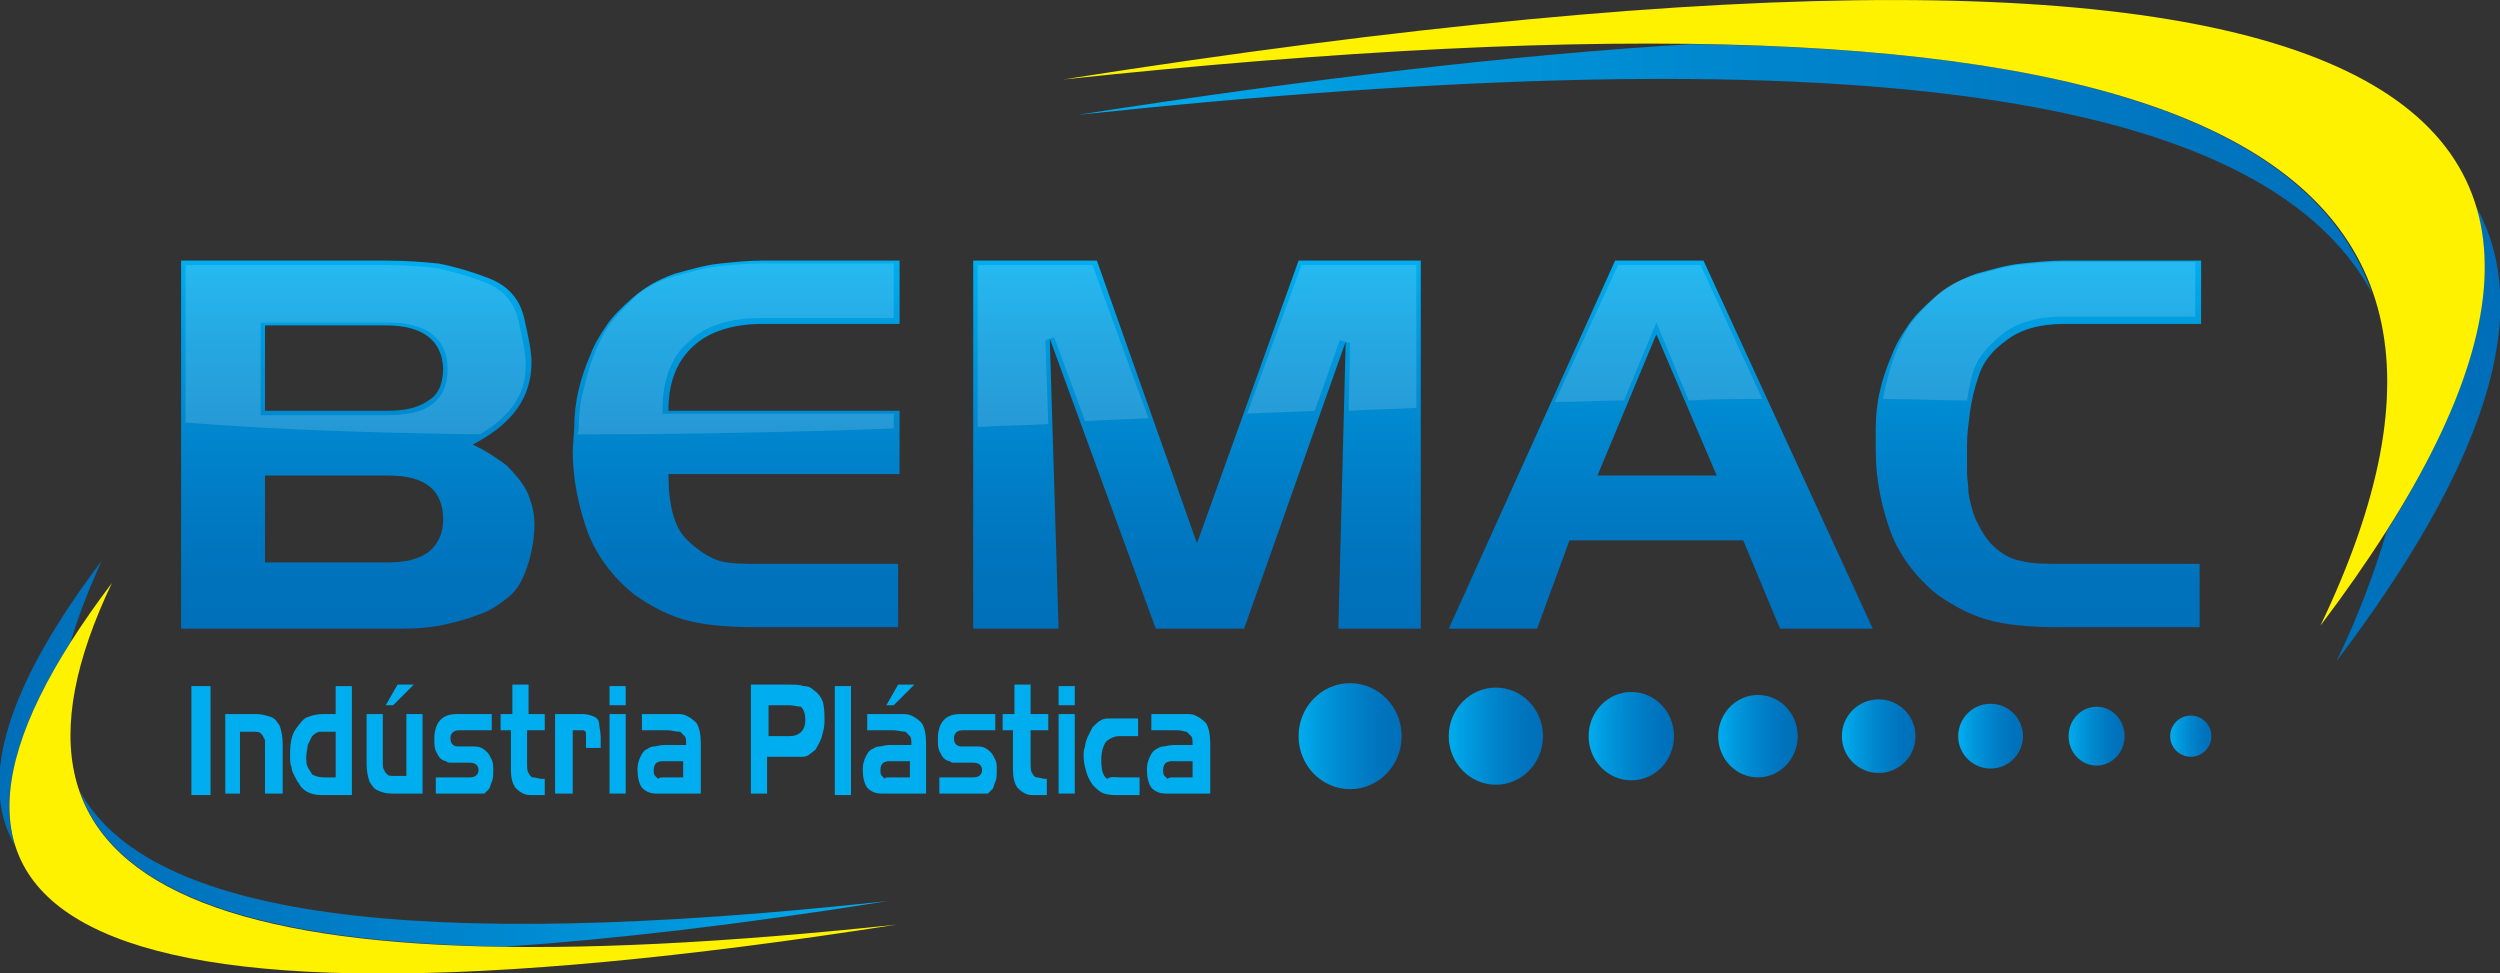 <?xml version="1.0" encoding="utf-8"?>
<!-- Generator: Adobe Illustrator 19.0.0, SVG Export Plug-In . SVG Version: 6.00 Build 0)  -->
<svg version="1.1" id="Layer_1" xmlns="http://www.w3.org/2000/svg" xmlns:xlink="http://www.w3.org/1999/xlink" x="0px" y="0px"
	 width="169.8px" height="66.1px" viewBox="0 0 169.8 66.1" enable-background="new 0 0 169.8 66.1" xml:space="preserve">
<rect x="0" y="0" width="169.8" height="66.1" fill="#333333" stroke="none"/>
<g>
	<linearGradient id="SVGID_1_" gradientUnits="userSpaceOnUse" x1="73.245" y1="23.869" x2="169.816" y2="23.869">
		<stop  offset="0" style="stop-color:#00AEEF"/>
		<stop  offset="0.214" style="stop-color:#0099DD"/>
		<stop  offset="0.452" style="stop-color:#0087CE"/>
		<stop  offset="0.67" style="stop-color:#007AC3"/>
		<stop  offset="0.86" style="stop-color:#0072BC"/>
		<stop  offset="1" style="stop-color:#006FBA"/>
	</linearGradient>
	<path fill-rule="evenodd" clip-rule="evenodd" fill="url(#SVGID_1_)" d="M162.1,36.1c-0.8,2.7-1.9,5.7-3.4,8.8
		c10-13.2,13.6-23.7,9.4-31C170,19.6,167.7,27.1,162.1,36.1 M73.2,7.8c51.8-5.5,80.4-1.8,87.9,12.1c-3.8-11-18.9-16.6-46.3-16.9
		C103.1,3.7,89.3,5.3,73.2,7.8z"/>
	<path fill-rule="evenodd" clip-rule="evenodd" fill="#FFF200" d="M72.2,5.4c75.2-8,101.5,3.5,85.4,37.1C184.4,7,165.6-9.3,72.2,5.4
		"/>
	
		<linearGradient id="SVGID_2_" gradientUnits="userSpaceOnUse" x1="-16.503" y1="-272.438" x2="43.758" y2="-272.438" gradientTransform="matrix(-1 0 0 -1 43.758 -221.241)">
		<stop  offset="0" style="stop-color:#00AEEF"/>
		<stop  offset="0.214" style="stop-color:#0099DD"/>
		<stop  offset="0.452" style="stop-color:#0087CE"/>
		<stop  offset="0.67" style="stop-color:#007AC3"/>
		<stop  offset="0.86" style="stop-color:#0072BC"/>
		<stop  offset="1" style="stop-color:#006FBA"/>
	</linearGradient>
	<path fill-rule="evenodd" clip-rule="evenodd" fill="url(#SVGID_2_)" d="M4.8,43.6c0.5-1.7,1.2-3.5,2.1-5.5
		c-6.2,8.2-8.5,14.8-5.9,19.3C-0.1,53.8,1.3,49.2,4.8,43.6 M60.3,61.2c-32.3,3.5-50.2,1.1-54.9-7.5C7.8,60.6,17.2,64,34.3,64.3
		C41.6,63.8,50.3,62.8,60.3,61.2z"/>
	<path fill-rule="evenodd" clip-rule="evenodd" fill="#FFF200" d="M60.9,62.8C14,67.8-2.4,60.6,7.6,39.6
		C-9.1,61.7,2.6,71.9,60.9,62.8"/>
	<g>
		<linearGradient id="SVGID_3_" gradientUnits="userSpaceOnUse" x1="24.265" y1="17.653" x2="24.265" y2="43.05">
			<stop  offset="0" style="stop-color:#00AEEF"/>
			<stop  offset="0.214" style="stop-color:#0099DD"/>
			<stop  offset="0.452" style="stop-color:#0087CE"/>
			<stop  offset="0.67" style="stop-color:#007AC3"/>
			<stop  offset="0.86" style="stop-color:#0072BC"/>
			<stop  offset="1" style="stop-color:#006FBA"/>
		</linearGradient>
		<path fill="url(#SVGID_3_)" d="M27.1,42.7H12.3v-25h13.9c1.4,0,2.6,0.1,3.6,0.2c1,0.2,2.1,0.5,3.4,1c1.3,0.5,2.1,1.4,2.4,2.7
			c0.3,1.3,0.5,2.3,0.5,3c0,2.4-1.3,4.2-4,5.6c0.9,0.4,1.6,0.9,2.3,1.4c0.6,0.6,1.1,1.2,1.4,1.8c0.3,0.7,0.5,1.4,0.5,2.2
			c0,0.7-0.1,1.6-0.4,2.6c-0.3,1-0.7,1.8-1.3,2.3c-0.6,0.5-1.2,0.9-1.7,1.1c-0.5,0.2-1.3,0.5-2.2,0.7C29.6,42.6,28.5,42.7,27.1,42.7
			z M26.2,22.1H18v5.8h8.3c1.2,0,2.1-0.2,2.8-0.7c0.7-0.4,1-1.2,1-2.2C30,23.1,28.7,22.1,26.2,22.1z M18,32.3v5.9h8.3
			c1.2,0,2.1-0.2,2.8-0.7c0.6-0.5,1-1.2,1-2.2c0-2-1.2-3-3.7-3H18z"/>
		<linearGradient id="SVGID_4_" gradientUnits="userSpaceOnUse" x1="50.003" y1="17.653" x2="50.003" y2="43.05">
			<stop  offset="0" style="stop-color:#00AEEF"/>
			<stop  offset="0.214" style="stop-color:#0099DD"/>
			<stop  offset="0.452" style="stop-color:#0087CE"/>
			<stop  offset="0.67" style="stop-color:#007AC3"/>
			<stop  offset="0.86" style="stop-color:#0072BC"/>
			<stop  offset="1" style="stop-color:#006FBA"/>
		</linearGradient>
		<path fill="url(#SVGID_4_)" d="M61.1,17.7V22h-9.3c-2,0-3.6,0.5-4.7,1.5c-1.1,1-1.7,2.4-1.7,4.4h15.7v4.3H45.4
			c0,2.1,0.4,3.6,1.2,4.4c0.8,0.8,1.6,1.3,2.3,1.5c0.7,0.2,1.7,0.2,2.8,0.2h9.3v4.3h-9.5c-1.8,0-3.3-0.1-4.6-0.4
			c-1.3-0.3-2.5-0.9-3.8-1.8c-1.5-1.2-2.6-2.7-3.2-4.3c-0.6-1.7-1-3.5-1-5.5l0.1-1.5c0-0.9,0.1-1.8,0.3-2.6c0.2-0.9,0.5-1.7,0.8-2.4
			c0.3-0.8,0.7-1.4,1.1-2c0.4-0.6,1-1.2,1.8-1.9c0.8-0.7,1.7-1.2,2.8-1.6c1.1-0.3,2.1-0.6,3.1-0.7c1-0.1,1.9-0.2,2.9-0.2H61.1z"/>
		<linearGradient id="SVGID_5_" gradientUnits="userSpaceOnUse" x1="81.26" y1="17.653" x2="81.26" y2="43.05">
			<stop  offset="0" style="stop-color:#00AEEF"/>
			<stop  offset="0.214" style="stop-color:#0099DD"/>
			<stop  offset="0.452" style="stop-color:#0087CE"/>
			<stop  offset="0.67" style="stop-color:#007AC3"/>
			<stop  offset="0.86" style="stop-color:#0072BC"/>
			<stop  offset="1" style="stop-color:#006FBA"/>
		</linearGradient>
		<path fill="url(#SVGID_5_)" d="M71.9,42.7h-5.8v-25h8.4l6.8,19.2l6.9-19.2h8.3v25h-5.6l0.5-19.5l-6.9,19.5h-6L71.3,23L71.9,42.7z"
			/>
		<linearGradient id="SVGID_6_" gradientUnits="userSpaceOnUse" x1="112.797" y1="17.653" x2="112.797" y2="43.05">
			<stop  offset="0" style="stop-color:#00AEEF"/>
			<stop  offset="0.214" style="stop-color:#0099DD"/>
			<stop  offset="0.452" style="stop-color:#0087CE"/>
			<stop  offset="0.67" style="stop-color:#007AC3"/>
			<stop  offset="0.86" style="stop-color:#0072BC"/>
			<stop  offset="1" style="stop-color:#006FBA"/>
		</linearGradient>
		<path fill="url(#SVGID_6_)" d="M104.4,42.7h-6l11.3-25h6l11.5,25h-6.3l-2.5-6h-11.8L104.4,42.7z M108.5,32.3h8.1l-4.1-9.6
			L108.5,32.3z"/>
		<linearGradient id="SVGID_7_" gradientUnits="userSpaceOnUse" x1="138.423" y1="17.653" x2="138.423" y2="43.05">
			<stop  offset="0" style="stop-color:#00AEEF"/>
			<stop  offset="0.214" style="stop-color:#0099DD"/>
			<stop  offset="0.452" style="stop-color:#0087CE"/>
			<stop  offset="0.67" style="stop-color:#007AC3"/>
			<stop  offset="0.86" style="stop-color:#0072BC"/>
			<stop  offset="1" style="stop-color:#006FBA"/>
		</linearGradient>
		<path fill="url(#SVGID_7_)" d="M149.5,17.7v4.3h-9.3c-1.7,0-3,0.4-3.9,1.1c-1,0.7-1.6,1.5-1.9,2.4c-0.3,0.9-0.5,1.7-0.6,2.5
			c-0.1,0.8-0.2,1.5-0.2,2.2v0.5V31c0,0.3,0,0.7,0,1.1c0,0.4,0.1,0.8,0.1,1.4c0.1,0.5,0.2,1.1,0.5,1.8c0.3,0.6,0.6,1.2,1.1,1.7
			c0.6,0.6,1.3,1,2,1.1c0.7,0.2,1.7,0.2,2.8,0.2h9.3v4.3H140c-1.8,0-3.3-0.1-4.6-0.4c-1.3-0.3-2.5-0.9-3.8-1.8
			c-1.5-1.2-2.6-2.7-3.2-4.3c-0.6-1.7-1-3.5-1-5.5v-1.5c0-0.9,0.1-1.8,0.3-2.6c0.2-0.9,0.5-1.7,0.8-2.4c0.3-0.8,0.7-1.4,1.1-2
			c0.4-0.6,1-1.2,1.8-1.9c0.8-0.7,1.7-1.2,2.8-1.6c1.1-0.3,2.1-0.6,3.1-0.7c1-0.1,1.9-0.2,2.9-0.2H149.5z"/>
	</g>
	<g>
		<path fill="#00AEEF" d="M13,46.6h1.3v7.4H13V46.6z"/>
		<path fill="#00AEEF" d="M16.4,53.9h-1.1v-5.4h2.1c0.4,0,0.7,0.1,1,0.2c0.3,0.1,0.4,0.3,0.6,0.6c0.1,0.3,0.2,0.7,0.2,1.2v3.4H18
			v-3.2c0-0.1,0-0.2,0-0.3c0-0.1,0-0.2-0.1-0.3c0-0.1-0.1-0.2-0.2-0.3c-0.1-0.1-0.3-0.1-0.5-0.1h-0.9V53.9z"/>
		<path fill="#00AEEF" d="M22.8,46.6h1.1v7.4h-2.1c-0.4,0-0.7-0.1-0.9-0.2c-0.2-0.1-0.3-0.2-0.4-0.3c-0.1-0.1-0.1-0.1-0.2-0.3
			c-0.1-0.1-0.2-0.3-0.3-0.5c-0.1-0.2-0.2-0.4-0.2-0.6c-0.1-0.2-0.1-0.5-0.1-0.7v-0.1c0-0.8,0.1-1.4,0.4-1.8
			c0.3-0.4,0.5-0.7,0.8-0.8c0.3-0.1,0.6-0.2,1-0.2h0.9V46.6z M22.5,52.8h0.3v-3.1l-0.3,0h-0.3l-0.5,0c-0.1,0-0.3,0.1-0.5,0.3
			c-0.1,0.2-0.2,0.4-0.3,0.6c0,0.2-0.1,0.5-0.1,0.8c0,0.3,0,0.5,0.1,0.7c0.1,0.2,0.2,0.3,0.3,0.5c0.2,0.1,0.4,0.2,0.8,0.2h0.1H22.5z
			"/>
		<path fill="#00AEEF" d="M27.6,48.5h1.1v5.4h-2.1c-0.4,0-0.7-0.1-0.9-0.2c-0.3-0.1-0.4-0.3-0.6-0.6c-0.1-0.3-0.2-0.7-0.2-1.2v-3.4
			H26v3.3c0,0.2,0,0.4,0.1,0.5c0,0.1,0.1,0.2,0.2,0.3c0.1,0.1,0.2,0.1,0.4,0.1h0.9V48.5z M26.7,47.9h-0.5l0.8-1.4h1.1L26.7,47.9z"/>
		<path fill="#00AEEF" d="M32.4,53.9h-2.8v-1.1h2.3c0.4,0,0.6-0.2,0.6-0.5c0-0.3-0.2-0.5-0.6-0.5h-1c-0.1,0-0.2,0-0.3,0
			c-0.1,0-0.2,0-0.3-0.1c-0.1,0-0.3-0.1-0.4-0.2c-0.1-0.1-0.2-0.3-0.3-0.5c-0.1-0.2-0.1-0.5-0.1-0.8c0-1.1,0.5-1.7,1.5-1.7h2.4v1.1
			h-2h-0.1h-0.1c-0.3,0-0.5,0.1-0.6,0.4v0.2c0,0.3,0.2,0.5,0.5,0.5h1c0.2,0,0.4,0,0.6,0.1c0.2,0.1,0.3,0.2,0.4,0.3
			c0.1,0.1,0.2,0.3,0.3,0.5c0.1,0.2,0.1,0.4,0.1,0.7c0,0.3,0,0.6-0.1,0.8c-0.1,0.2-0.1,0.4-0.2,0.5c-0.1,0.1-0.2,0.2-0.3,0.3
			C32.9,53.9,32.7,53.9,32.4,53.9z"/>
		<path fill="#00AEEF" d="M34.7,49.6H34v-1.1h0.8v-2h1.1v2H37v1.1h-1.2v2.2c0,0.3,0,0.6,0.1,0.7c0.1,0.2,0.2,0.3,0.3,0.3
			c0.2,0,0.4,0.1,0.6,0.1H37v1.1h-1c-0.4,0-0.7-0.2-1-0.5c-0.2-0.3-0.3-0.7-0.3-1.2V49.6z"/>
		<path fill="#00AEEF" d="M38.8,53.9h-1.1v-5.4h1.9c0.3,0,0.6,0.1,0.8,0.2c0.2,0.1,0.3,0.3,0.3,0.5c0,0.2,0.1,0.5,0.1,0.9v0.4v0.3
			h-1v-0.4c0-0.3,0-0.5,0-0.6c0-0.1-0.1-0.2-0.2-0.2c-0.1,0-0.1,0-0.2,0c-0.1,0-0.1,0-0.3,0h-0.2V53.9z"/>
		<path fill="#00AEEF" d="M41.4,46.6h1.1v1.3h-1.1V46.6z M41.4,48.5h1.1v5.4h-1.1V48.5z"/>
		<path fill="#00AEEF" d="M45.4,49.6h-1.8v-1.1h2.3c0.3,0,0.5,0,0.7,0.1c0.2,0.1,0.4,0.2,0.7,0.5c0.2,0.3,0.3,0.8,0.3,1.4v3.4h-3
			c-0.4,0-0.7-0.1-1-0.4c-0.2-0.3-0.3-0.7-0.3-1.2v-0.1c0-0.3,0.1-0.6,0.2-0.8c0.1-0.2,0.2-0.4,0.4-0.5c0.2-0.1,0.3-0.2,0.5-0.2
			c0.2,0,0.4-0.1,0.7-0.1h1.5c0-0.3,0-0.5-0.1-0.6c-0.1-0.1-0.2-0.2-0.3-0.3C45.8,49.7,45.6,49.6,45.4,49.6z M45,52.8h1.4v-1.1h-1.3
			c-0.2,0-0.3,0-0.5,0.1c-0.1,0.1-0.2,0.2-0.2,0.5c0,0.2,0,0.3,0.1,0.4c0.1,0.1,0.1,0.1,0.2,0.2C44.8,52.8,44.9,52.8,45,52.8z"/>
		<path fill="#00AEEF" d="M52.2,53.9H51v-7.4h2.6c0.4,0,0.7,0,1,0.1c0.3,0,0.5,0.1,0.7,0.3c0.3,0.2,0.5,0.5,0.6,0.8
			C56,48.2,56,48.5,56,49c0,0.4-0.1,0.7-0.2,1.1c-0.1,0.3-0.3,0.6-0.4,0.8c-0.2,0.2-0.4,0.3-0.5,0.4c-0.2,0.1-0.3,0.1-0.4,0.1
			c-0.1,0-0.2,0-0.3,0h-0.7h-1.4V53.9z M53.6,47.9h-1.4V50h1.4c0.7,0,1.1-0.4,1.1-1.1c0-0.4-0.1-0.7-0.3-0.9
			C54.2,48,53.9,47.9,53.6,47.9z"/>
		<path fill="#00AEEF" d="M56.7,46.6h1.1v7.4h-1.1V46.6z"/>
		<path fill="#00AEEF" d="M60.7,49.6h-1.8v-1.1h2.3c0.3,0,0.5,0,0.7,0.1c0.2,0.1,0.4,0.2,0.7,0.5c0.2,0.3,0.3,0.8,0.3,1.4v3.4h-3
			c-0.4,0-0.7-0.1-1-0.4c-0.2-0.3-0.3-0.7-0.3-1.2v-0.1c0-0.3,0.1-0.6,0.2-0.8c0.1-0.2,0.2-0.4,0.4-0.5c0.2-0.1,0.3-0.2,0.5-0.2
			c0.2,0,0.4-0.1,0.7-0.1h1.5c0-0.3,0-0.5-0.1-0.6c-0.1-0.1-0.2-0.2-0.3-0.3C61.2,49.7,61,49.6,60.7,49.6z M60.4,52.8h1.4v-1.1h-1.3
			c-0.2,0-0.3,0-0.5,0.1c-0.1,0.1-0.2,0.2-0.2,0.5c0,0.2,0,0.3,0.1,0.4c0.1,0.1,0.1,0.1,0.2,0.2C60.1,52.8,60.2,52.8,60.4,52.8z
			 M60.7,47.9h-0.5l0.8-1.4h1.1L60.7,47.9z"/>
		<path fill="#00AEEF" d="M66.6,53.9h-2.8v-1.1h2.3c0.4,0,0.6-0.2,0.6-0.5c0-0.3-0.2-0.5-0.6-0.5h-1c-0.1,0-0.2,0-0.3,0
			c-0.1,0-0.2,0-0.3-0.1c-0.1,0-0.3-0.1-0.4-0.2c-0.1-0.1-0.2-0.3-0.3-0.5c-0.1-0.2-0.1-0.5-0.1-0.8c0-1.1,0.5-1.7,1.5-1.7h2.4v1.1
			h-2h-0.1h-0.1c-0.3,0-0.5,0.1-0.6,0.4v0.2c0,0.3,0.2,0.5,0.5,0.5h1c0.2,0,0.4,0,0.6,0.1c0.2,0.1,0.3,0.2,0.4,0.3
			c0.1,0.1,0.2,0.3,0.3,0.5c0.1,0.2,0.1,0.4,0.1,0.7c0,0.3,0,0.6-0.1,0.8c-0.1,0.2-0.1,0.4-0.2,0.5c-0.1,0.1-0.2,0.2-0.3,0.3
			C67,53.9,66.9,53.9,66.6,53.9z"/>
		<path fill="#00AEEF" d="M68.9,49.6h-0.8v-1.1h0.8v-2H70v2h1.2v1.1H70v2.2c0,0.3,0,0.6,0.1,0.7c0.1,0.2,0.2,0.3,0.3,0.3
			c0.2,0,0.4,0.1,0.6,0.1h0.1v1.1h-1c-0.4,0-0.7-0.2-1-0.5c-0.2-0.3-0.3-0.7-0.3-1.2V49.6z"/>
		<path fill="#00AEEF" d="M71.8,46.6H73v1.3h-1.1V46.6z M71.8,48.5H73v5.4h-1.1V48.5z"/>
		<path fill="#00AEEF" d="M76.1,52.8h0.1h1.2v1.2h-1.5c-0.3,0-0.6,0-0.9-0.1c-0.3-0.1-0.5-0.3-0.7-0.5c-0.2-0.2-0.4-0.6-0.5-0.9
			c-0.1-0.4-0.2-0.7-0.2-1.1c0-0.3,0-0.5,0.1-0.7c0-0.2,0.1-0.5,0.2-0.7c0.1-0.2,0.2-0.4,0.3-0.6c0.2-0.2,0.4-0.4,0.6-0.5
			c0.2-0.1,0.4-0.1,0.5-0.1c0.2,0,0.3,0,0.5,0h1.5v1.2h-1.2h-0.1H76c-0.3,0-0.5,0.1-0.8,0.3c-0.2,0.2-0.4,0.6-0.4,1.3
			c0,0.7,0.1,1.1,0.4,1.3C75.5,52.7,75.7,52.8,76.1,52.8z"/>
		<path fill="#00AEEF" d="M80,49.6h-1.8v-1.1h2.3c0.3,0,0.5,0,0.7,0.1c0.2,0.1,0.4,0.2,0.7,0.5c0.2,0.3,0.3,0.8,0.3,1.4v3.4h-3
			c-0.4,0-0.7-0.1-1-0.4c-0.2-0.3-0.3-0.7-0.3-1.2v-0.1c0-0.3,0.1-0.6,0.2-0.8c0.1-0.2,0.2-0.4,0.4-0.5c0.2-0.1,0.3-0.2,0.5-0.2
			c0.2,0,0.4-0.1,0.7-0.1H81c0-0.3,0-0.5-0.1-0.6c-0.1-0.1-0.2-0.2-0.3-0.3C80.4,49.7,80.3,49.6,80,49.6z M79.7,52.8H81v-1.1h-1.3
			c-0.2,0-0.3,0-0.5,0.1c-0.1,0.1-0.2,0.2-0.2,0.5c0,0.2,0,0.3,0.1,0.4c0.1,0.1,0.1,0.1,0.2,0.2C79.4,52.8,79.5,52.8,79.7,52.8z"/>
	</g>
	<g>
		<linearGradient id="SVGID_8_" gradientUnits="userSpaceOnUse" x1="88.138" y1="50.021" x2="95.201" y2="50.021">
			<stop  offset="0" style="stop-color:#00AEEF"/>
			<stop  offset="0.214" style="stop-color:#0099DD"/>
			<stop  offset="0.452" style="stop-color:#0087CE"/>
			<stop  offset="0.67" style="stop-color:#007AC3"/>
			<stop  offset="0.86" style="stop-color:#0072BC"/>
			<stop  offset="1" style="stop-color:#006FBA"/>
		</linearGradient>
		<ellipse fill="url(#SVGID_8_)" cx="91.7" cy="50" rx="3.5" ry="3.6"/>
		<linearGradient id="SVGID_9_" gradientUnits="userSpaceOnUse" x1="98.371" y1="50.02" x2="104.827" y2="50.02">
			<stop  offset="0" style="stop-color:#00AEEF"/>
			<stop  offset="0.214" style="stop-color:#0099DD"/>
			<stop  offset="0.452" style="stop-color:#0087CE"/>
			<stop  offset="0.67" style="stop-color:#007AC3"/>
			<stop  offset="0.86" style="stop-color:#0072BC"/>
			<stop  offset="1" style="stop-color:#006FBA"/>
		</linearGradient>
		<ellipse fill="url(#SVGID_9_)" cx="101.6" cy="50" rx="3.2" ry="3.3"/>
		<linearGradient id="SVGID_10_" gradientUnits="userSpaceOnUse" x1="107.864" y1="50.02" x2="113.712" y2="50.02">
			<stop  offset="0" style="stop-color:#00AEEF"/>
			<stop  offset="0.214" style="stop-color:#0099DD"/>
			<stop  offset="0.452" style="stop-color:#0087CE"/>
			<stop  offset="0.67" style="stop-color:#007AC3"/>
			<stop  offset="0.86" style="stop-color:#0072BC"/>
			<stop  offset="1" style="stop-color:#006FBA"/>
		</linearGradient>
		<ellipse fill="url(#SVGID_10_)" cx="110.8" cy="50" rx="2.9" ry="3"/>
		<linearGradient id="SVGID_11_" gradientUnits="userSpaceOnUse" x1="116.676" y1="50.02" x2="122.068" y2="50.02">
			<stop  offset="0" style="stop-color:#00AEEF"/>
			<stop  offset="0.214" style="stop-color:#0099DD"/>
			<stop  offset="0.452" style="stop-color:#0087CE"/>
			<stop  offset="0.67" style="stop-color:#007AC3"/>
			<stop  offset="0.86" style="stop-color:#0072BC"/>
			<stop  offset="1" style="stop-color:#006FBA"/>
		</linearGradient>
		<ellipse fill="url(#SVGID_11_)" cx="119.4" cy="50" rx="2.7" ry="2.8"/>
		<linearGradient id="SVGID_12_" gradientUnits="userSpaceOnUse" x1="125.106" y1="50.02" x2="130.042" y2="50.02">
			<stop  offset="0" style="stop-color:#00AEEF"/>
			<stop  offset="0.214" style="stop-color:#0099DD"/>
			<stop  offset="0.452" style="stop-color:#0087CE"/>
			<stop  offset="0.67" style="stop-color:#007AC3"/>
			<stop  offset="0.86" style="stop-color:#0072BC"/>
			<stop  offset="1" style="stop-color:#006FBA"/>
		</linearGradient>
		<ellipse fill="url(#SVGID_12_)" cx="127.6" cy="50" rx="2.5" ry="2.5"/>
		<linearGradient id="SVGID_13_" gradientUnits="userSpaceOnUse" x1="133.081" y1="50.02" x2="137.41" y2="50.02">
			<stop  offset="0" style="stop-color:#00AEEF"/>
			<stop  offset="0.214" style="stop-color:#0099DD"/>
			<stop  offset="0.452" style="stop-color:#0087CE"/>
			<stop  offset="0.67" style="stop-color:#007AC3"/>
			<stop  offset="0.86" style="stop-color:#0072BC"/>
			<stop  offset="1" style="stop-color:#006FBA"/>
		</linearGradient>
		<ellipse fill="url(#SVGID_13_)" cx="135.2" cy="50" rx="2.2" ry="2.2"/>
		<linearGradient id="SVGID_14_" gradientUnits="userSpaceOnUse" x1="140.448" y1="50.02" x2="144.321" y2="50.02">
			<stop  offset="0" style="stop-color:#00AEEF"/>
			<stop  offset="0.214" style="stop-color:#0099DD"/>
			<stop  offset="0.452" style="stop-color:#0087CE"/>
			<stop  offset="0.67" style="stop-color:#007AC3"/>
			<stop  offset="0.86" style="stop-color:#0072BC"/>
			<stop  offset="1" style="stop-color:#006FBA"/>
		</linearGradient>
		<ellipse fill="url(#SVGID_14_)" cx="142.4" cy="50" rx="1.9" ry="2"/>
		<linearGradient id="SVGID_15_" gradientUnits="userSpaceOnUse" x1="147.436" y1="50.02" x2="150.245" y2="50.02">
			<stop  offset="0" style="stop-color:#00AEEF"/>
			<stop  offset="0.214" style="stop-color:#0099DD"/>
			<stop  offset="0.452" style="stop-color:#0087CE"/>
			<stop  offset="0.67" style="stop-color:#007AC3"/>
			<stop  offset="0.86" style="stop-color:#0072BC"/>
			<stop  offset="1" style="stop-color:#006FBA"/>
		</linearGradient>
		<ellipse fill="url(#SVGID_15_)" cx="148.8" cy="50" rx="1.4" ry="1.4"/>
	</g>
	<g opacity="0.15">
		<path fill="#FFFFFF" d="M32.6,29.5c-7.2-0.1-13.7-0.3-20-0.8V18h13.5c1.4,0,2.6,0.1,3.5,0.2c1,0.2,2.1,0.5,3.4,1
			c1.2,0.5,1.9,1.3,2.2,2.5c0.3,1.3,0.5,2.3,0.5,2.9C35.8,26.6,34.8,28.2,32.6,29.5z M17.7,28.2h8.6c1.3,0,2.3-0.2,3-0.7
			c0.7-0.5,1.1-1.3,1.1-2.4c0-1.5-0.7-3.2-4.1-3.2h-8.6V28.2z"/>
		<path fill="#FFFFFF" d="M39.3,29.2c0-0.9,0.1-1.8,0.3-2.6c0.2-0.8,0.4-1.6,0.7-2.4c0.3-0.7,0.6-1.4,1-2c0.4-0.6,1-1.2,1.7-1.9
			c0.7-0.7,1.6-1.2,2.7-1.5c1.1-0.3,2.1-0.6,3-0.7c0.9-0.1,1.9-0.2,2.9-0.2h9.1v3.7h-9c-2.1,0-3.8,0.5-4.9,1.6
			c-1.2,1-1.8,2.6-1.8,4.6v0.3h15.7v1c-8.2,0.3-15,0.4-21.5,0.4L39.3,29.2z"/>
		<path fill="#FFFFFF" d="M88.4,18h7.8v9.7c-1.5,0.1-3.1,0.1-4.6,0.2l0.1-4.6L91,23.1l-1.7,4.8c-1.5,0.1-3.1,0.1-4.6,0.2L88.4,18z"
			/>
		<path fill="#FFFFFF" d="M66.4,18h7.8L78,28.4c-1.4,0.1-2.9,0.1-4.3,0.2l-2.1-5.7L71,23.1l0.2,5.7c-1.6,0.1-3.2,0.1-4.8,0.2V18z"/>
		<path fill="#FFFFFF" d="M109.9,18h5.6l4.2,9.1c-1.7,0-3.3,0-5,0.1l-2.2-5.3l-2.2,5.3c-1.5,0-3.1,0.1-4.7,0.1L109.9,18z"/>
		<path fill="#FFFFFF" d="M133.6,27.2c-1.8,0-3.7-0.1-5.7-0.1c0-0.2,0.1-0.4,0.1-0.6c0.2-0.8,0.4-1.6,0.7-2.4c0.3-0.7,0.6-1.4,1-2
			c0.4-0.6,1-1.2,1.7-1.9c0.7-0.7,1.6-1.2,2.7-1.5c1.1-0.3,2.1-0.6,3-0.7c0.9-0.1,1.9-0.2,2.9-0.2h9.1v3.7h-9
			c-1.7,0-3.1,0.4-4.1,1.2c-1,0.8-1.7,1.6-2,2.6C133.8,26,133.7,26.6,133.6,27.2z"/>
	</g>
</g>
</svg>
